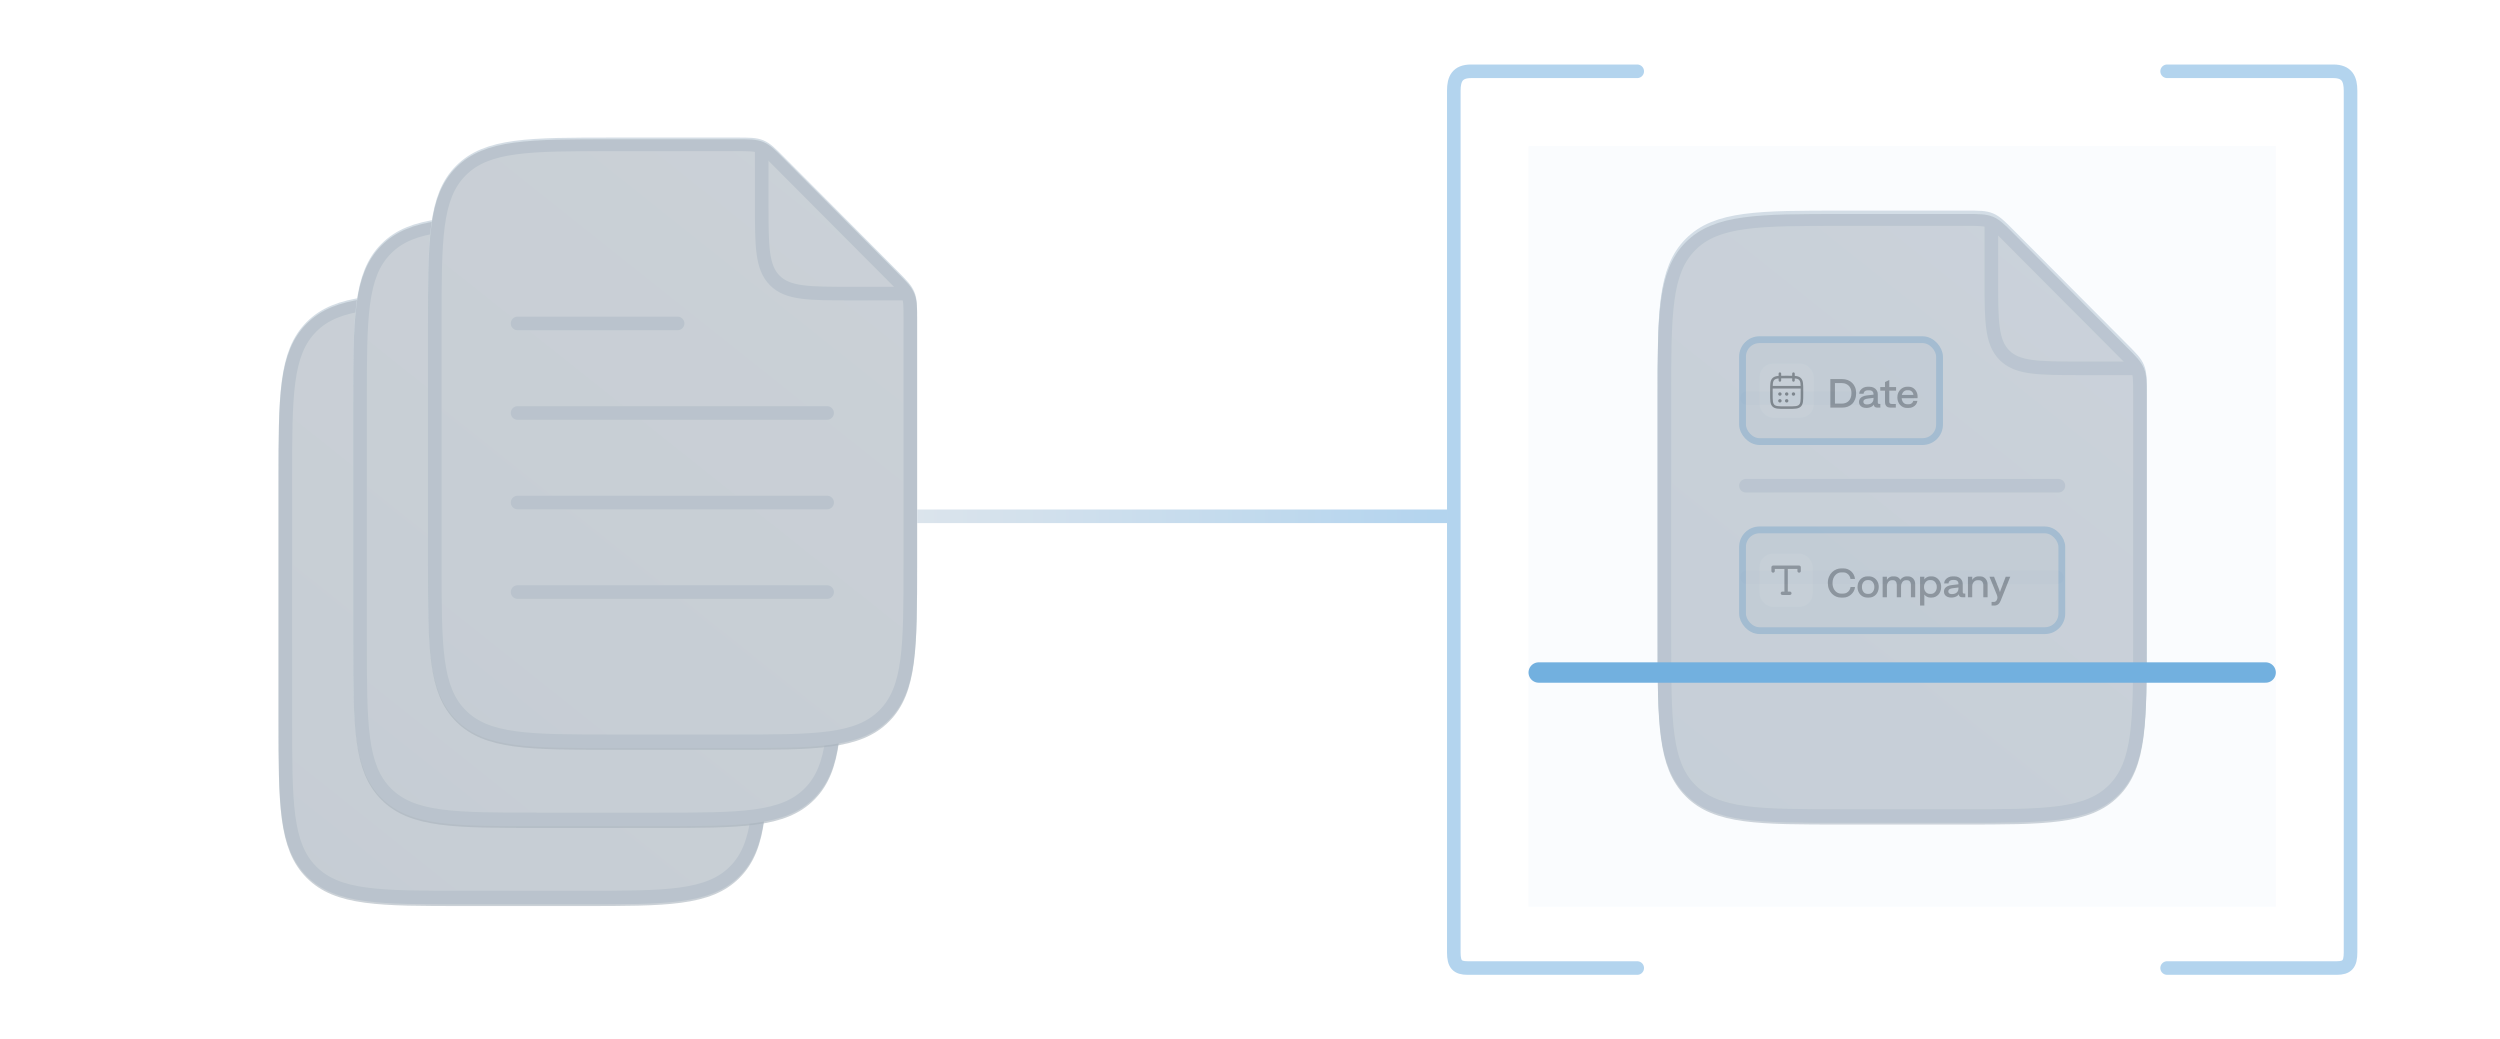 <svg width="368" height="153" viewBox="0 0 368 153" fill="none" xmlns="http://www.w3.org/2000/svg">
<path d="M42 105.758V70.609C42 58.184 42 51.967 45.846 48.11C49.687 44.248 55.877 44.248 68.25 44.248H86.502C88.287 44.248 89.184 44.248 89.989 44.581C90.79 44.915 91.424 45.548 92.689 46.822L109.436 63.641C110.705 64.915 111.335 65.548 111.668 66.356C112 67.16 112 68.061 112 69.854V105.758C112 118.184 112 124.401 108.154 128.258C104.313 132.12 98.123 132.12 85.75 132.12H68.25C55.877 132.12 49.687 132.12 45.846 128.258C42 124.401 42 118.184 42 105.758Z" fill="url(#paint0_linear_682_1919)"/>
<path d="M54.187 83.79H99.754M54.187 96.971H99.754M54.187 110.152H99.754M54.187 70.609H77.744M42 105.758V70.609C42 58.184 42 51.967 45.846 48.11C49.687 44.248 55.877 44.248 68.25 44.248H86.502C88.287 44.248 89.184 44.248 89.989 44.581C90.79 44.915 91.424 45.548 92.689 46.822L109.436 63.641C110.705 64.915 111.335 65.548 111.668 66.356C112 67.16 112 68.061 112 69.854V105.758C112 118.184 112 124.401 108.154 128.258C104.313 132.12 98.123 132.12 85.75 132.12H68.25C55.877 132.12 49.687 132.12 45.846 128.258C42 124.401 42 118.184 42 105.758Z" stroke="#D4DDE5" stroke-width="2" stroke-linecap="round" stroke-linejoin="round"/>
<path d="M90.125 44.914V53.035C90.125 59.247 90.125 62.354 92.05 64.282C93.966 66.216 97.059 66.216 103.25 66.216H111.205" stroke="#D4DDE5" stroke-width="2" stroke-linecap="round" stroke-linejoin="round"/>
<g style="mix-blend-mode:soft-light" opacity="0.6" filter="url(#filter0_n_682_1919)">
<path d="M42 106.011V70.862C42 58.437 42 52.22 45.846 48.362C49.687 44.5 55.877 44.5 68.25 44.5H86.502C88.287 44.5 89.184 44.5 89.989 44.834C90.79 45.168 91.424 45.8 92.689 47.075L109.436 63.894C110.705 65.168 111.335 65.8 111.668 66.609C112 67.413 112 68.314 112 70.106V106.011C112 118.436 112 124.653 108.154 128.511C104.313 132.373 98.123 132.373 85.75 132.373H68.25C55.877 132.373 49.687 132.373 45.846 128.511C42 124.653 42 118.436 42 106.011Z" fill="#A8B3BC"/>
<path d="M54.187 84.043H99.754M54.187 97.224H99.754M54.187 110.404H99.754M54.187 70.862H77.744M42 106.011V70.862C42 58.437 42 52.22 45.846 48.362C49.687 44.5 55.877 44.5 68.25 44.5H86.502C88.287 44.5 89.184 44.5 89.989 44.834C90.79 45.168 91.424 45.8 92.689 47.075L109.436 63.894C110.705 65.168 111.335 65.8 111.668 66.609C112 67.413 112 68.314 112 70.106V106.011C112 118.436 112 124.653 108.154 128.511C104.313 132.373 98.123 132.373 85.75 132.373H68.25C55.877 132.373 49.687 132.373 45.846 128.511C42 124.653 42 118.436 42 106.011Z" stroke="#A8B3BC" stroke-width="2" stroke-linecap="round" stroke-linejoin="round"/>
</g>
<path d="M53 94.258V59.109C53 46.684 53 40.467 56.846 36.61C60.687 32.748 66.877 32.748 79.25 32.748H97.502C99.287 32.748 100.184 32.748 100.989 33.081C101.79 33.415 102.424 34.048 103.689 35.322L120.436 52.141C121.705 53.415 122.335 54.048 122.668 54.856C123 55.66 123 56.561 123 58.354V94.258C123 106.684 123 112.901 119.154 116.758C115.313 120.62 109.122 120.62 96.75 120.62H79.25C66.877 120.62 60.687 120.62 56.846 116.758C53 112.901 53 106.684 53 94.258Z" fill="url(#paint1_linear_682_1919)"/>
<path d="M65.187 72.29H110.754M65.187 85.471H110.754M65.187 98.652H110.754M65.187 59.109H88.744M53 94.258V59.109C53 46.684 53 40.467 56.846 36.61C60.687 32.748 66.877 32.748 79.25 32.748H97.502C99.287 32.748 100.184 32.748 100.989 33.081C101.79 33.415 102.424 34.048 103.689 35.322L120.436 52.141C121.705 53.415 122.335 54.048 122.668 54.856C123 55.66 123 56.561 123 58.354V94.258C123 106.684 123 112.901 119.154 116.758C115.313 120.62 109.122 120.62 96.75 120.62H79.25C66.877 120.62 60.687 120.62 56.846 116.758C53 112.901 53 106.684 53 94.258Z" stroke="#D4DDE5" stroke-width="2" stroke-linecap="round" stroke-linejoin="round"/>
<path d="M101.125 33.414V41.535C101.125 47.747 101.125 50.854 103.05 52.782C104.966 54.716 108.059 54.716 114.25 54.716H122.205" stroke="#D4DDE5" stroke-width="2" stroke-linecap="round" stroke-linejoin="round"/>
<g style="mix-blend-mode:soft-light" opacity="0.6" filter="url(#filter1_n_682_1919)">
<path d="M53 94.511V59.362C53 46.937 53 40.72 56.846 36.862C60.687 33 66.877 33 79.25 33H97.502C99.287 33 100.184 33 100.989 33.334C101.79 33.668 102.424 34.3 103.689 35.575L120.436 52.394C121.705 53.668 122.335 54.3 122.668 55.109C123 55.913 123 56.813 123 58.606V94.511C123 106.936 123 113.153 119.154 117.011C115.313 120.873 109.122 120.873 96.75 120.873H79.25C66.877 120.873 60.687 120.873 56.846 117.011C53 113.153 53 106.936 53 94.511Z" fill="#A8B3BC"/>
<path d="M65.187 72.543H110.754M65.187 85.724H110.754M65.187 98.904H110.754M65.187 59.362H88.744M53 94.511V59.362C53 46.937 53 40.72 56.846 36.862C60.687 33 66.877 33 79.25 33H97.502C99.287 33 100.184 33 100.989 33.334C101.79 33.668 102.424 34.3 103.689 35.575L120.436 52.394C121.705 53.668 122.335 54.3 122.668 55.109C123 55.913 123 56.813 123 58.606V94.511C123 106.936 123 113.153 119.154 117.011C115.313 120.873 109.122 120.873 96.75 120.873H79.25C66.877 120.873 60.687 120.873 56.846 117.011C53 113.153 53 106.936 53 94.511Z" stroke="#A8B3BC" stroke-width="2" stroke-linecap="round" stroke-linejoin="round"/>
</g>
<path d="M64 82.758V47.609C64 35.184 64 28.967 67.846 25.11C71.687 21.248 77.877 21.248 90.25 21.248H108.503C110.288 21.248 111.184 21.248 111.989 21.581C112.79 21.915 113.424 22.548 114.689 23.822L131.436 40.641C132.705 41.915 133.335 42.548 133.668 43.356C134 44.16 134 45.061 134 46.854V82.758C134 95.183 134 101.401 130.154 105.258C126.313 109.12 120.122 109.12 107.75 109.12H90.25C77.877 109.12 71.687 109.12 67.846 105.258C64 101.401 64 95.183 64 82.758Z" fill="url(#paint2_linear_682_1919)"/>
<path d="M76.187 60.79H121.754M76.187 73.971H121.754M76.187 87.152H121.754M76.187 47.609H99.744M64 82.758V47.609C64 35.184 64 28.967 67.846 25.11C71.687 21.248 77.877 21.248 90.25 21.248H108.503C110.288 21.248 111.184 21.248 111.989 21.581C112.79 21.915 113.424 22.548 114.689 23.822L131.436 40.641C132.705 41.915 133.335 42.548 133.668 43.356C134 44.16 134 45.061 134 46.854V82.758C134 95.183 134 101.401 130.154 105.258C126.313 109.12 120.122 109.12 107.75 109.12H90.25C77.877 109.12 71.687 109.12 67.846 105.258C64 101.401 64 95.183 64 82.758Z" stroke="#D4DDE5" stroke-width="2" stroke-linecap="round" stroke-linejoin="round"/>
<path d="M112.125 21.914V30.035C112.125 36.247 112.125 39.354 114.05 41.282C115.966 43.216 119.059 43.216 125.25 43.216H133.205" stroke="#D4DDE5" stroke-width="2" stroke-linecap="round" stroke-linejoin="round"/>
<g style="mix-blend-mode:soft-light" opacity="0.6" filter="url(#filter2_n_682_1919)">
<path d="M64 83.011V47.862C64 35.437 64 29.22 67.846 25.362C71.687 21.5 77.877 21.5 90.25 21.5H108.503C110.288 21.5 111.184 21.5 111.989 21.834C112.79 22.168 113.424 22.8 114.689 24.075L131.436 40.894C132.705 42.168 133.335 42.8 133.668 43.609C134 44.413 134 45.313 134 47.106V83.011C134 95.436 134 101.653 130.154 105.511C126.313 109.373 120.122 109.373 107.75 109.373H90.25C77.877 109.373 71.687 109.373 67.846 105.511C64 101.653 64 95.436 64 83.011Z" fill="#A8B3BC"/>
<path d="M76.187 61.043H121.754M76.187 74.224H121.754M76.187 87.404H121.754M76.187 47.862H99.744M64 83.011V47.862C64 35.437 64 29.22 67.846 25.362C71.687 21.5 77.877 21.5 90.25 21.5H108.503C110.288 21.5 111.184 21.5 111.989 21.834C112.79 22.168 113.424 22.8 114.689 24.075L131.436 40.894C132.705 42.168 133.335 42.8 133.668 43.609C134 44.413 134 45.313 134 47.106V83.011C134 95.436 134 101.653 130.154 105.511C126.313 109.373 120.122 109.373 107.75 109.373H90.25C77.877 109.373 71.687 109.373 67.846 105.511C64 101.653 64 95.436 64 83.011Z" stroke="#A8B3BC" stroke-width="2" stroke-linecap="round" stroke-linejoin="round"/>
</g>
<g clip-path="url(#clip0_682_1919)">
<path d="M245 93.511V58.362C245 45.937 245 39.72 248.846 35.862C252.687 32 258.877 32 271.25 32H289.503C291.288 32 292.184 32 292.989 32.334C293.79 32.668 294.424 33.3 295.689 34.575L312.436 51.394C313.705 52.668 314.335 53.3 314.668 54.109C315 54.913 315 55.813 315 57.606V93.511C315 105.936 315 112.153 311.154 116.011C307.313 119.873 301.122 119.873 288.75 119.873H271.25C258.877 119.873 252.687 119.873 248.846 116.011C245 112.153 245 105.936 245 93.511Z" fill="white"/>
<path d="M257.187 71.543H302.754M257.187 84.724H302.754M257.187 97.904H302.754M257.187 58.362H280.744M245 93.511V58.362C245 45.937 245 39.72 248.846 35.862C252.687 32 258.877 32 271.25 32H289.503C291.288 32 292.184 32 292.989 32.334C293.79 32.668 294.424 33.3 295.689 34.575L312.436 51.394C313.705 52.668 314.335 53.3 314.668 54.109C315 54.913 315 55.813 315 57.606V93.511C315 105.936 315 112.153 311.154 116.011C307.313 119.873 301.122 119.873 288.75 119.873H271.25C258.877 119.873 252.687 119.873 248.846 116.011C245 112.153 245 105.936 245 93.511Z" stroke="#D4DDE5" stroke-width="2" stroke-linecap="round" stroke-linejoin="round"/>
<path d="M293.125 32.666V40.787C293.125 47 293.125 50.106 295.05 52.035C296.966 53.968 300.059 53.968 306.25 53.968H314.205" stroke="#D4DDE5" stroke-width="2" stroke-linecap="round" stroke-linejoin="round"/>
<path d="M245 93.758V58.609C245 46.184 245 39.967 248.846 36.11C252.687 32.248 258.877 32.248 271.25 32.248H289.503C291.288 32.248 292.184 32.248 292.989 32.581C293.79 32.915 294.424 33.548 295.689 34.822L312.436 51.641C313.705 52.915 314.335 53.548 314.668 54.356C315 55.16 315 56.061 315 57.854V93.758C315 106.184 315 112.401 311.154 116.258C307.313 120.12 301.123 120.12 288.75 120.12H271.25C258.877 120.12 252.687 120.12 248.846 116.258C245 112.401 245 106.184 245 93.758Z" fill="url(#paint3_linear_682_1919)"/>
<path d="M257 71.5H303M257.187 84.971H302.754M257 99H303M257.187 58.609H280.744M245 93.758V58.609C245 46.184 245 39.967 248.846 36.11C252.687 32.248 258.877 32.248 271.25 32.248H289.503C291.288 32.248 292.184 32.248 292.989 32.581C293.79 32.915 294.424 33.548 295.689 34.822L312.436 51.641C313.705 52.915 314.335 53.548 314.668 54.356C315 55.16 315 56.061 315 57.854V93.758C315 106.184 315 112.401 311.154 116.258C307.313 120.12 301.123 120.12 288.75 120.12H271.25C258.877 120.12 252.687 120.12 248.846 116.258C245 112.401 245 106.184 245 93.758Z" stroke="#D4DDE5" stroke-width="2" stroke-linecap="round" stroke-linejoin="round"/>
<path d="M293.125 32.914V41.035C293.125 47.247 293.125 50.354 295.05 52.282C296.966 54.216 300.059 54.216 306.25 54.216H314.205" stroke="#D4DDE5" stroke-width="2" stroke-linecap="round" stroke-linejoin="round"/>
<g opacity="0.8">
<rect x="256.5" y="50" width="29" height="15" rx="2.5" fill="#E4EBF1"/>
<rect x="256.5" y="50" width="29" height="15" rx="2.5" stroke="#79B4E2"/>
<rect x="259" y="53.5" width="8" height="8" rx="2" fill="#F2F5F7"/>
<path d="M264 55V56M262 55V56M260.75 57H265.25M263.25 55.5H262.75C261.807 55.5 261.336 55.5 261.043 55.793C260.75 56.086 260.75 56.557 260.75 57.5V58C260.75 58.943 260.75 59.414 261.043 59.707C261.336 60 261.807 60 262.75 60H263.25C264.193 60 264.664 60 264.957 59.707C265.25 59.414 265.25 58.943 265.25 58V57.5C265.25 56.557 265.25 56.086 264.957 55.793C264.664 55.5 264.193 55.5 263.25 55.5Z" stroke="black" stroke-width="0.375" stroke-linecap="round" stroke-linejoin="round"/>
<path d="M262.999 58H263.001M262.999 59H263.001M263.998 58H264M262 58H262.002M262 59H262.002" stroke="black" stroke-width="0.5" stroke-linecap="round" stroke-linejoin="round"/>
<path d="M269.426 60V55.8H271.154C271.454 55.8 271.73 55.848 271.982 55.944C272.234 56.04 272.452 56.178 272.636 56.358C272.824 56.538 272.968 56.754 273.068 57.006C273.172 57.258 273.224 57.544 273.224 57.864C273.224 58.204 273.172 58.508 273.068 58.776C272.968 59.04 272.826 59.264 272.642 59.448C272.458 59.628 272.24 59.766 271.988 59.862C271.736 59.954 271.458 60 271.154 60H269.426ZM271.112 59.412C271.308 59.412 271.49 59.382 271.658 59.322C271.826 59.262 271.976 59.17 272.108 59.046C272.244 58.918 272.348 58.756 272.42 58.56C272.496 58.364 272.534 58.132 272.534 57.864C272.534 57.536 272.468 57.264 272.336 57.048C272.208 56.828 272.036 56.664 271.82 56.556C271.608 56.444 271.372 56.388 271.112 56.388H270.104V59.412H271.112ZM274.737 60.048C274.513 60.048 274.319 60.012 274.155 59.94C273.991 59.868 273.865 59.766 273.777 59.634C273.689 59.502 273.645 59.346 273.645 59.166C273.645 58.982 273.691 58.824 273.783 58.692C273.879 58.556 274.013 58.448 274.185 58.368C274.361 58.284 274.567 58.23 274.803 58.206L275.871 58.08V58.554L274.929 58.674C274.793 58.69 274.677 58.718 274.581 58.758C274.485 58.794 274.411 58.844 274.359 58.908C274.311 58.972 274.287 59.054 274.287 59.154C274.287 59.27 274.333 59.364 274.425 59.436C274.521 59.504 274.649 59.538 274.809 59.538C275.013 59.538 275.187 59.504 275.331 59.436C275.475 59.368 275.585 59.272 275.661 59.148C275.741 59.024 275.781 58.88 275.781 58.716V58.008C275.781 57.888 275.755 57.788 275.703 57.708C275.655 57.624 275.587 57.562 275.499 57.522C275.411 57.478 275.309 57.456 275.193 57.456H274.923C274.815 57.456 274.715 57.476 274.623 57.516C274.535 57.556 274.463 57.614 274.407 57.69C274.355 57.762 274.325 57.852 274.317 57.96H273.669C273.685 57.748 273.753 57.566 273.873 57.414C273.993 57.258 274.145 57.138 274.329 57.054C274.513 56.97 274.709 56.928 274.917 56.928H275.187C275.435 56.928 275.651 56.978 275.835 57.078C276.019 57.174 276.161 57.306 276.261 57.474C276.361 57.638 276.411 57.824 276.411 58.032V59.232C276.411 59.34 276.437 59.406 276.489 59.43C276.545 59.454 276.645 59.466 276.789 59.466V60H276.351C276.243 60 276.151 59.984 276.075 59.952C275.999 59.916 275.939 59.866 275.895 59.802C275.855 59.734 275.835 59.652 275.835 59.556C275.771 59.656 275.683 59.744 275.571 59.82C275.463 59.892 275.337 59.948 275.193 59.988C275.049 60.028 274.897 60.048 274.737 60.048ZM278.313 60C278.133 60 277.979 59.972 277.851 59.916C277.727 59.856 277.633 59.766 277.569 59.646C277.505 59.522 277.473 59.366 277.473 59.178V57.51H276.777V56.976H277.473V56.238L278.103 55.938V56.976H279.105V57.51H278.103V59.112C278.103 59.244 278.135 59.336 278.199 59.388C278.263 59.44 278.351 59.466 278.463 59.466H279.063V60H278.313ZM280.704 60.048C280.44 60.048 280.2 59.98 279.984 59.844C279.772 59.708 279.604 59.522 279.48 59.286C279.356 59.05 279.294 58.78 279.294 58.476C279.294 58.232 279.336 58.016 279.42 57.828C279.504 57.636 279.612 57.474 279.744 57.342C279.88 57.206 280.03 57.104 280.194 57.036C280.362 56.964 280.53 56.928 280.698 56.928H280.956C281.212 56.928 281.438 56.994 281.634 57.126C281.83 57.258 281.984 57.434 282.096 57.654C282.212 57.87 282.27 58.108 282.27 58.368C282.27 58.428 282.268 58.482 282.264 58.53C282.264 58.574 282.262 58.602 282.258 58.614H279.648V58.134H281.652C281.648 58.006 281.612 57.89 281.544 57.786C281.48 57.682 281.398 57.6 281.298 57.54C281.198 57.476 281.084 57.444 280.956 57.444H280.698C280.602 57.444 280.506 57.466 280.41 57.51C280.314 57.554 280.228 57.62 280.152 57.708C280.08 57.796 280.022 57.904 279.978 58.032C279.938 58.156 279.918 58.3 279.918 58.464C279.918 58.68 279.952 58.866 280.02 59.022C280.092 59.178 280.188 59.298 280.308 59.382C280.428 59.466 280.56 59.508 280.704 59.508H280.968C281.084 59.508 281.188 59.486 281.28 59.442C281.376 59.394 281.454 59.332 281.514 59.256C281.574 59.176 281.614 59.092 281.634 59.004H282.24C282.22 59.2 282.15 59.378 282.03 59.538C281.91 59.694 281.758 59.818 281.574 59.91C281.39 60.002 281.184 60.048 280.956 60.048H280.704Z" fill="#2B2F33"/>
</g>
<g opacity="0.8">
<rect x="256.5" y="78" width="47" height="14.83" rx="2.5" fill="#E4EBF1"/>
<rect x="256.5" y="78" width="47" height="14.83" rx="2.5" stroke="#79B4E2"/>
<rect x="259" y="81.5" width="7.83" height="7.83" rx="2" fill="#F2F5F7"/>
<path d="M264.83 84.047V83.5H261V84.047M262.915 83.5V87.33M262.915 87.33H262.368M262.915 87.33H263.462" stroke="#2B2F33" stroke-width="0.5" stroke-linecap="round" stroke-linejoin="round"/>
<path d="M270.99 87.963C270.754 87.963 270.52 87.917 270.288 87.825C270.06 87.729 269.854 87.591 269.67 87.411C269.486 87.231 269.338 87.007 269.226 86.739C269.114 86.471 269.058 86.163 269.058 85.815C269.058 85.467 269.116 85.159 269.232 84.891C269.348 84.623 269.5 84.399 269.688 84.219C269.876 84.035 270.086 83.897 270.318 83.805C270.55 83.713 270.78 83.667 271.008 83.667H271.362C271.586 83.667 271.796 83.707 271.992 83.787C272.188 83.867 272.36 83.977 272.508 84.117C272.66 84.257 272.784 84.421 272.88 84.609C272.976 84.797 273.034 85.001 273.054 85.221H272.394C272.374 85.049 272.316 84.891 272.22 84.747C272.124 84.599 272.002 84.481 271.854 84.393C271.71 84.301 271.548 84.255 271.368 84.255H271.008C270.852 84.255 270.698 84.291 270.546 84.363C270.398 84.435 270.264 84.539 270.144 84.675C270.024 84.807 269.928 84.969 269.856 85.161C269.784 85.353 269.748 85.571 269.748 85.815C269.748 86.139 269.806 86.417 269.922 86.649C270.038 86.881 270.19 87.061 270.378 87.189C270.57 87.313 270.772 87.375 270.984 87.375H271.344C271.528 87.375 271.696 87.331 271.848 87.243C272 87.155 272.124 87.039 272.22 86.895C272.316 86.747 272.376 86.585 272.4 86.409H273.06C273.04 86.629 272.978 86.835 272.874 87.027C272.77 87.215 272.638 87.379 272.478 87.519C272.318 87.659 272.14 87.769 271.944 87.849C271.752 87.925 271.552 87.963 271.344 87.963H270.99ZM274.874 87.963C274.598 87.963 274.35 87.895 274.13 87.759C273.914 87.623 273.742 87.437 273.614 87.201C273.49 86.965 273.428 86.699 273.428 86.403C273.428 86.179 273.464 85.973 273.536 85.785C273.612 85.593 273.714 85.427 273.842 85.287C273.974 85.147 274.126 85.039 274.298 84.963C274.474 84.883 274.664 84.843 274.868 84.843H275.114C275.386 84.843 275.63 84.911 275.846 85.047C276.066 85.179 276.238 85.363 276.362 85.599C276.49 85.831 276.554 86.099 276.554 86.403C276.554 86.627 276.516 86.835 276.44 87.027C276.368 87.219 276.268 87.385 276.14 87.525C276.012 87.661 275.86 87.769 275.684 87.849C275.512 87.925 275.324 87.963 275.12 87.963H274.874ZM275.108 87.417C275.256 87.417 275.39 87.373 275.51 87.285C275.634 87.197 275.73 87.077 275.798 86.925C275.87 86.773 275.906 86.599 275.906 86.403C275.906 86.207 275.87 86.033 275.798 85.881C275.73 85.729 275.634 85.609 275.51 85.521C275.39 85.433 275.256 85.389 275.108 85.389H274.874C274.726 85.389 274.59 85.433 274.466 85.521C274.346 85.605 274.25 85.723 274.178 85.875C274.11 86.027 274.076 86.203 274.076 86.403C274.076 86.599 274.11 86.775 274.178 86.931C274.25 87.083 274.346 87.203 274.466 87.291C274.59 87.375 274.726 87.417 274.874 87.417H275.108ZM277.124 87.915V84.891H277.754V85.365C277.806 85.265 277.874 85.177 277.958 85.101C278.046 85.021 278.144 84.959 278.252 84.915C278.36 84.867 278.47 84.843 278.582 84.843H278.834C278.998 84.843 279.134 84.867 279.242 84.915C279.354 84.959 279.448 85.019 279.524 85.095C279.604 85.171 279.672 85.259 279.728 85.359C279.788 85.263 279.864 85.177 279.956 85.101C280.052 85.025 280.158 84.963 280.274 84.915C280.39 84.867 280.508 84.843 280.628 84.843H280.88C281.08 84.843 281.258 84.893 281.414 84.993C281.57 85.089 281.692 85.221 281.78 85.389C281.872 85.557 281.918 85.749 281.918 85.965V87.915H281.288V86.079C281.288 85.951 281.266 85.837 281.222 85.737C281.178 85.637 281.116 85.557 281.036 85.497C280.956 85.437 280.86 85.407 280.748 85.407H280.526C280.39 85.407 280.27 85.449 280.166 85.533C280.066 85.613 279.986 85.721 279.926 85.857C279.866 85.989 279.836 86.135 279.836 86.295V87.915H279.206V86.079C279.206 85.879 279.156 85.717 279.056 85.593C278.96 85.469 278.834 85.407 278.678 85.407H278.444C278.312 85.407 278.194 85.449 278.09 85.533C277.986 85.617 277.904 85.727 277.844 85.863C277.784 85.995 277.754 86.139 277.754 86.295V87.915H277.124ZM284.342 84.843C284.602 84.843 284.838 84.911 285.05 85.047C285.262 85.183 285.43 85.369 285.554 85.605C285.678 85.837 285.74 86.103 285.74 86.403C285.74 86.627 285.704 86.835 285.632 87.027C285.564 87.215 285.466 87.379 285.338 87.519C285.21 87.659 285.06 87.769 284.888 87.849C284.72 87.925 284.538 87.963 284.342 87.963H284.138C283.978 87.963 283.816 87.923 283.652 87.843C283.488 87.759 283.358 87.651 283.262 87.519V89.139H282.632V84.891H283.262V85.293C283.322 85.205 283.398 85.129 283.49 85.065C283.586 84.997 283.69 84.943 283.802 84.903C283.914 84.863 284.026 84.843 284.138 84.843H284.342ZM284.042 85.389C283.926 85.389 283.818 85.415 283.718 85.467C283.622 85.515 283.536 85.585 283.46 85.677C283.384 85.765 283.324 85.871 283.28 85.995C283.236 86.119 283.214 86.255 283.214 86.403C283.214 86.603 283.252 86.779 283.328 86.931C283.404 87.083 283.504 87.203 283.628 87.291C283.752 87.375 283.89 87.417 284.042 87.417H284.282C284.386 87.417 284.486 87.393 284.582 87.345C284.682 87.293 284.77 87.223 284.846 87.135C284.926 87.047 284.988 86.941 285.032 86.817C285.076 86.689 285.098 86.551 285.098 86.403C285.098 86.203 285.058 86.027 284.978 85.875C284.902 85.723 284.802 85.605 284.678 85.521C284.554 85.433 284.422 85.389 284.282 85.389H284.042ZM287.241 87.963C287.017 87.963 286.823 87.927 286.659 87.855C286.495 87.783 286.369 87.681 286.281 87.549C286.193 87.417 286.149 87.261 286.149 87.081C286.149 86.897 286.195 86.739 286.287 86.607C286.383 86.471 286.517 86.363 286.689 86.283C286.865 86.199 287.071 86.145 287.307 86.121L288.375 85.995V86.469L287.433 86.589C287.297 86.605 287.181 86.633 287.085 86.673C286.989 86.709 286.915 86.759 286.863 86.823C286.815 86.887 286.791 86.969 286.791 87.069C286.791 87.185 286.837 87.279 286.929 87.351C287.025 87.419 287.153 87.453 287.313 87.453C287.517 87.453 287.691 87.419 287.835 87.351C287.979 87.283 288.089 87.187 288.165 87.063C288.245 86.939 288.285 86.795 288.285 86.631V85.923C288.285 85.803 288.259 85.703 288.207 85.623C288.159 85.539 288.091 85.477 288.003 85.437C287.915 85.393 287.813 85.371 287.697 85.371H287.427C287.319 85.371 287.219 85.391 287.127 85.431C287.039 85.471 286.967 85.529 286.911 85.605C286.859 85.677 286.829 85.767 286.821 85.875H286.173C286.189 85.663 286.257 85.481 286.377 85.329C286.497 85.173 286.649 85.053 286.833 84.969C287.017 84.885 287.213 84.843 287.421 84.843H287.691C287.939 84.843 288.155 84.893 288.339 84.993C288.523 85.089 288.665 85.221 288.765 85.389C288.865 85.553 288.915 85.739 288.915 85.947V87.147C288.915 87.255 288.941 87.321 288.993 87.345C289.049 87.369 289.149 87.381 289.293 87.381V87.915H288.855C288.747 87.915 288.655 87.899 288.579 87.867C288.503 87.831 288.443 87.781 288.399 87.717C288.359 87.649 288.339 87.567 288.339 87.471C288.275 87.571 288.187 87.659 288.075 87.735C287.967 87.807 287.841 87.863 287.697 87.903C287.553 87.943 287.401 87.963 287.241 87.963ZM289.681 87.915V84.891H290.311V85.365C290.363 85.269 290.433 85.183 290.521 85.107C290.613 85.027 290.717 84.963 290.833 84.915C290.953 84.867 291.077 84.843 291.205 84.843H291.511C291.707 84.843 291.883 84.893 292.039 84.993C292.199 85.093 292.327 85.231 292.423 85.407C292.523 85.579 292.573 85.775 292.573 85.995V87.915H291.943V86.109C291.943 85.977 291.917 85.859 291.865 85.755C291.817 85.647 291.747 85.563 291.655 85.503C291.567 85.439 291.463 85.407 291.343 85.407H291.085C290.933 85.407 290.799 85.449 290.683 85.533C290.567 85.613 290.475 85.721 290.407 85.857C290.343 85.989 290.311 86.135 290.311 86.295V87.915H289.681ZM293.491 88.605C293.591 88.605 293.675 88.581 293.743 88.533C293.815 88.485 293.871 88.425 293.911 88.353C293.951 88.285 293.979 88.215 293.995 88.143C294.015 88.075 294.025 88.015 294.025 87.963C294.025 87.887 294.015 87.815 293.995 87.747C293.975 87.675 293.947 87.591 293.911 87.495L292.849 84.891H293.521L294.229 86.661C294.253 86.717 294.275 86.783 294.295 86.859C294.319 86.935 294.339 87.001 294.355 87.057C294.371 87.109 294.379 87.135 294.379 87.135H294.403C294.403 87.135 294.411 87.109 294.427 87.057C294.447 87.001 294.469 86.937 294.493 86.865C294.521 86.789 294.545 86.723 294.565 86.667L295.243 84.891H295.909L294.505 88.407C294.409 88.655 294.283 88.839 294.127 88.959C293.971 89.079 293.779 89.139 293.551 89.139H293.161V88.605H293.491Z" fill="#2B2F33"/>
</g>
<g style="mix-blend-mode:soft-light" opacity="0.6" filter="url(#filter3_n_682_1919)">
<path d="M245 94.011V58.862C245 46.437 245 40.22 248.846 36.362C252.687 32.5 258.877 32.5 271.25 32.5H289.503C291.288 32.5 292.184 32.5 292.989 32.834C293.79 33.168 294.424 33.8 295.689 35.075L312.436 51.894C313.705 53.168 314.335 53.8 314.668 54.609C315 55.413 315 56.313 315 58.106V94.011C315 106.436 315 112.653 311.154 116.511C307.313 120.373 301.123 120.373 288.75 120.373H271.25C258.877 120.373 252.687 120.373 248.846 116.511C245 112.653 245 106.436 245 94.011Z" fill="#A8B3BC"/>
<path d="M257.187 72.043H302.754M257.187 85.224H302.754M257.187 98.404H302.754M257.187 58.862H280.744M245 94.011V58.862C245 46.437 245 40.22 248.846 36.362C252.687 32.5 258.877 32.5 271.25 32.5H289.503C291.288 32.5 292.184 32.5 292.989 32.834C293.79 33.168 294.424 33.8 295.689 35.075L312.436 51.894C313.705 53.168 314.335 53.8 314.668 54.609C315 55.413 315 56.313 315 58.106V94.011C315 106.436 315 112.653 311.154 116.511C307.313 120.373 301.123 120.373 288.75 120.373H271.25C258.877 120.373 252.687 120.373 248.846 116.511C245 112.653 245 106.436 245 94.011Z" stroke="#A8B3BC" stroke-width="2" stroke-linecap="round" stroke-linejoin="round"/>
</g>
<path d="M241 10.495L216.547 10.495C214.509 10.495 214 11.638 214 13.352L214 140.209C214 141.924 214.509 142.495 216.038 142.495L241 142.495" stroke="#B3D4EE" stroke-width="2" stroke-linecap="round"/>
<path d="M319 10.495L343.453 10.495C345.491 10.495 346 11.638 346 13.352L346 140.209C346 141.924 345.491 142.495 343.962 142.495L319 142.495" stroke="#B3D4EE" stroke-width="2" stroke-linecap="round"/>
<g filter="url(#filter4_d_682_1919)">
<line x1="226.5" y1="98.995" x2="333.5" y2="98.995" stroke="#69ABDD" stroke-width="3" stroke-linecap="round"/>
</g>
<rect opacity="0.3" x="335" y="133.5" width="110" height="112" transform="rotate(180 335 133.5)" fill="#CDE3F4" fill-opacity="0.3"/>
</g>
<line x1="135" y1="76" x2="213" y2="76" stroke="url(#paint4_linear_682_1919)" stroke-width="2"/>
<defs>
<filter id="filter0_n_682_1919" x="41" y="43.5" width="72" height="89.873" filterUnits="userSpaceOnUse" color-interpolation-filters="sRGB">
<feFlood flood-opacity="0" result="BackgroundImageFix"/>
<feBlend mode="normal" in="SourceGraphic" in2="BackgroundImageFix" result="shape"/>
<feTurbulence type="fractalNoise" baseFrequency="2 2" stitchTiles="stitch" numOctaves="3" result="noise" seed="4959" />
<feColorMatrix in="noise" type="luminanceToAlpha" result="alphaNoise" />
<feComponentTransfer in="alphaNoise" result="coloredNoise1">
<feFuncA type="discrete" tableValues="1 1 1 1 1 1 1 1 1 1 1 1 1 1 1 1 1 1 1 1 1 1 1 1 1 1 1 1 1 1 1 1 1 1 1 1 1 1 1 1 1 1 1 1 1 1 1 1 1 1 1 0 0 0 0 0 0 0 0 0 0 0 0 0 0 0 0 0 0 0 0 0 0 0 0 0 0 0 0 0 0 0 0 0 0 0 0 0 0 0 0 0 0 0 0 0 0 0 0 0 "/>
</feComponentTransfer>
<feComposite operator="in" in2="shape" in="coloredNoise1" result="noise1Clipped" />
<feFlood flood-color="rgba(0, 0, 0, 0.25)" result="color1Flood" />
<feComposite operator="in" in2="noise1Clipped" in="color1Flood" result="color1" />
<feMerge result="effect1_noise_682_1919">
<feMergeNode in="shape" />
<feMergeNode in="color1" />
</feMerge>
</filter>
<filter id="filter1_n_682_1919" x="52" y="32" width="72" height="89.873" filterUnits="userSpaceOnUse" color-interpolation-filters="sRGB">
<feFlood flood-opacity="0" result="BackgroundImageFix"/>
<feBlend mode="normal" in="SourceGraphic" in2="BackgroundImageFix" result="shape"/>
<feTurbulence type="fractalNoise" baseFrequency="2 2" stitchTiles="stitch" numOctaves="3" result="noise" seed="4959" />
<feColorMatrix in="noise" type="luminanceToAlpha" result="alphaNoise" />
<feComponentTransfer in="alphaNoise" result="coloredNoise1">
<feFuncA type="discrete" tableValues="1 1 1 1 1 1 1 1 1 1 1 1 1 1 1 1 1 1 1 1 1 1 1 1 1 1 1 1 1 1 1 1 1 1 1 1 1 1 1 1 1 1 1 1 1 1 1 1 1 1 1 0 0 0 0 0 0 0 0 0 0 0 0 0 0 0 0 0 0 0 0 0 0 0 0 0 0 0 0 0 0 0 0 0 0 0 0 0 0 0 0 0 0 0 0 0 0 0 0 0 "/>
</feComponentTransfer>
<feComposite operator="in" in2="shape" in="coloredNoise1" result="noise1Clipped" />
<feFlood flood-color="rgba(0, 0, 0, 0.25)" result="color1Flood" />
<feComposite operator="in" in2="noise1Clipped" in="color1Flood" result="color1" />
<feMerge result="effect1_noise_682_1919">
<feMergeNode in="shape" />
<feMergeNode in="color1" />
</feMerge>
</filter>
<filter id="filter2_n_682_1919" x="63" y="20.5" width="72" height="89.873" filterUnits="userSpaceOnUse" color-interpolation-filters="sRGB">
<feFlood flood-opacity="0" result="BackgroundImageFix"/>
<feBlend mode="normal" in="SourceGraphic" in2="BackgroundImageFix" result="shape"/>
<feTurbulence type="fractalNoise" baseFrequency="2 2" stitchTiles="stitch" numOctaves="3" result="noise" seed="4959" />
<feColorMatrix in="noise" type="luminanceToAlpha" result="alphaNoise" />
<feComponentTransfer in="alphaNoise" result="coloredNoise1">
<feFuncA type="discrete" tableValues="1 1 1 1 1 1 1 1 1 1 1 1 1 1 1 1 1 1 1 1 1 1 1 1 1 1 1 1 1 1 1 1 1 1 1 1 1 1 1 1 1 1 1 1 1 1 1 1 1 1 1 0 0 0 0 0 0 0 0 0 0 0 0 0 0 0 0 0 0 0 0 0 0 0 0 0 0 0 0 0 0 0 0 0 0 0 0 0 0 0 0 0 0 0 0 0 0 0 0 0 "/>
</feComponentTransfer>
<feComposite operator="in" in2="shape" in="coloredNoise1" result="noise1Clipped" />
<feFlood flood-color="rgba(0, 0, 0, 0.25)" result="color1Flood" />
<feComposite operator="in" in2="noise1Clipped" in="color1Flood" result="color1" />
<feMerge result="effect1_noise_682_1919">
<feMergeNode in="shape" />
<feMergeNode in="color1" />
</feMerge>
</filter>
<filter id="filter3_n_682_1919" x="244" y="31.5" width="72" height="89.873" filterUnits="userSpaceOnUse" color-interpolation-filters="sRGB">
<feFlood flood-opacity="0" result="BackgroundImageFix"/>
<feBlend mode="normal" in="SourceGraphic" in2="BackgroundImageFix" result="shape"/>
<feTurbulence type="fractalNoise" baseFrequency="2 2" stitchTiles="stitch" numOctaves="3" result="noise" seed="4959" />
<feColorMatrix in="noise" type="luminanceToAlpha" result="alphaNoise" />
<feComponentTransfer in="alphaNoise" result="coloredNoise1">
<feFuncA type="discrete" tableValues="1 1 1 1 1 1 1 1 1 1 1 1 1 1 1 1 1 1 1 1 1 1 1 1 1 1 1 1 1 1 1 1 1 1 1 1 1 1 1 1 1 1 1 1 1 1 1 1 1 1 1 0 0 0 0 0 0 0 0 0 0 0 0 0 0 0 0 0 0 0 0 0 0 0 0 0 0 0 0 0 0 0 0 0 0 0 0 0 0 0 0 0 0 0 0 0 0 0 0 0 "/>
</feComponentTransfer>
<feComposite operator="in" in2="shape" in="coloredNoise1" result="noise1Clipped" />
<feFlood flood-color="rgba(0, 0, 0, 0.25)" result="color1Flood" />
<feComposite operator="in" in2="noise1Clipped" in="color1Flood" result="color1" />
<feMerge result="effect1_noise_682_1919">
<feMergeNode in="shape" />
<feMergeNode in="color1" />
</feMerge>
</filter>
<filter id="filter4_d_682_1919" x="205" y="77.495" width="150" height="43" filterUnits="userSpaceOnUse" color-interpolation-filters="sRGB">
<feFlood flood-opacity="0" result="BackgroundImageFix"/>
<feColorMatrix in="SourceAlpha" type="matrix" values="0 0 0 0 0 0 0 0 0 0 0 0 0 0 0 0 0 0 127 0" result="hardAlpha"/>
<feOffset/>
<feGaussianBlur stdDeviation="10"/>
<feComposite in2="hardAlpha" operator="out"/>
<feColorMatrix type="matrix" values="0 0 0 0 0.082 0 0 0 0 0.412 0 0 0 0 0.878 0 0 0 1 0"/>
<feBlend mode="normal" in2="BackgroundImageFix" result="effect1_dropShadow_682_1919"/>
<feBlend mode="normal" in="SourceGraphic" in2="effect1_dropShadow_682_1919" result="shape"/>
</filter>
<linearGradient id="paint0_linear_682_1919" x1="112" y1="44.5" x2="42" y2="132.5" gradientUnits="userSpaceOnUse">
<stop stop-color="white"/>
<stop offset="1" stop-color="#F2F5F8"/>
</linearGradient>
<linearGradient id="paint1_linear_682_1919" x1="123" y1="33" x2="53" y2="121" gradientUnits="userSpaceOnUse">
<stop stop-color="white"/>
<stop offset="1" stop-color="#F2F5F8"/>
</linearGradient>
<linearGradient id="paint2_linear_682_1919" x1="134" y1="21.5" x2="64" y2="109.5" gradientUnits="userSpaceOnUse">
<stop stop-color="white"/>
<stop offset="1" stop-color="#F2F5F8"/>
</linearGradient>
<linearGradient id="paint3_linear_682_1919" x1="315" y1="32.5" x2="245" y2="120.5" gradientUnits="userSpaceOnUse">
<stop stop-color="white"/>
<stop offset="1" stop-color="#F2F5F8"/>
</linearGradient>
<linearGradient id="paint4_linear_682_1919" x1="135" y1="77.5" x2="213" y2="77.5" gradientUnits="userSpaceOnUse">
<stop stop-color="#DBE4EC"/>
<stop offset="1" stop-color="#B3D4EE"/>
</linearGradient>
<clipPath id="clip0_682_1919">
<rect width="134" height="134" fill="white" transform="translate(213 9.5)"/>
</clipPath>
</defs>
</svg>
